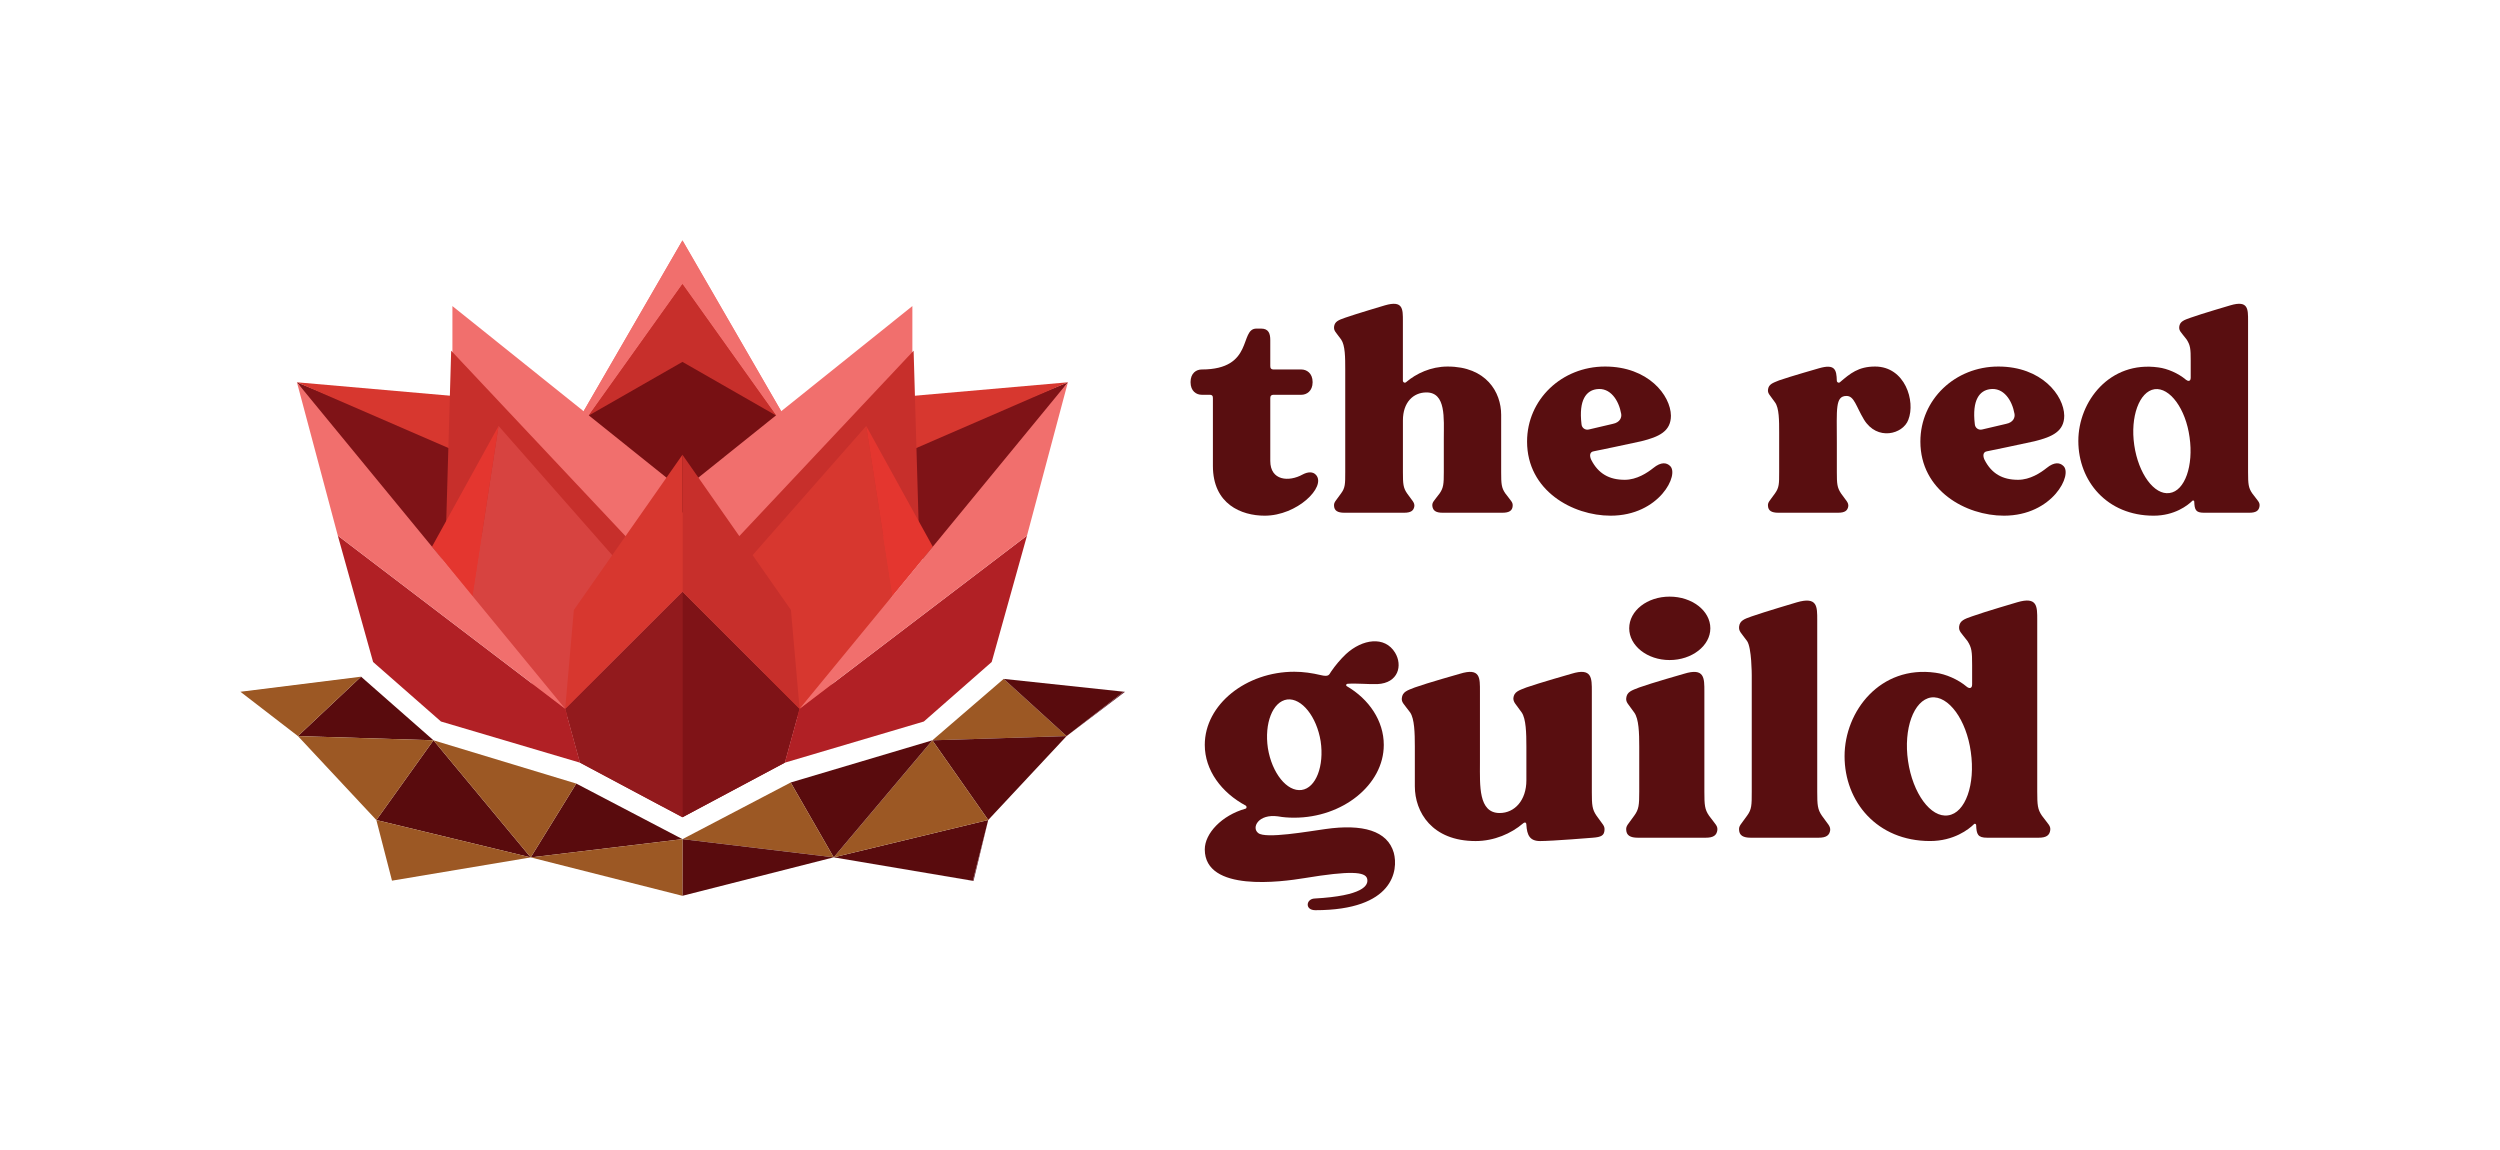 <?xml version="1.0" encoding="utf-8"?>
<!-- Generator: Adobe Illustrator 28.1.0, SVG Export Plug-In . SVG Version: 6.00 Build 0)  -->
<svg version="1.1" id="Capa_1" xmlns="http://www.w3.org/2000/svg" xmlns:xlink="http://www.w3.org/1999/xlink" x="0px" y="0px"
	 viewBox="0 0 1087 500" style="enable-background:new 0 0 1087 500;" xml:space="preserve">
<style type="text/css">
	.st0{fill:#969696;}
	.st1{fill:#696969;}
	.st2{fill:#666666;}
	.st3{fill:#3E3E3E;}
	.st4{fill:#5C5C5C;}
	.st5{fill:#2F2F2F;}
	.st6{fill:#343434;}
	.st7{fill:#4C4C4C;}
	.st8{fill:#6F6F6F;}
	.st9{fill:#232323;}
	.st10{fill:#333333;}
	.st11{fill:#676767;}
	.st12{fill:#252525;}
	.st13{fill:#FFFFFF;}
	.st14{fill:#F16F6D;}
	.st15{fill:#E4362F;}
	.st16{fill:#D7372F;}
	.st17{fill:#921A1D;}
	.st18{fill:#C72F2B;}
	.st19{fill:#771013;}
	.st20{fill:#7F1317;}
	.st21{fill:#B12025;}
	.st22{fill:#D74340;}
	.st23{fill:#590B0D;}
	.st24{fill:#611C2D;}
	.st25{fill:#9C5824;}
	.st26{fill:#590E10;}
	.st27{fill:#B22025;}
	.st28{fill:#DB9699;}
	.st29{fill:#CB676B;}
	.st30{fill:#CA6569;}
	.st31{fill:#BC3D41;}
	.st32{fill:#C75C60;}
	.st33{fill:#B83236;}
	.st34{fill:#B93439;}
	.st35{fill:#C14D51;}
	.st36{fill:#CD6E71;}
</style>
<g>
	<g>
		<polygon class="st14" points="296.73,104.53 253.55,179.15 261.1,202.31 296.73,213.09 332.32,202.31 339.86,179.15 		"/>
		<polygon class="st15" points="216.78,185.21 187.82,237.72 205.35,259.51 242.64,313.3 259.21,306.43 266.89,242.18 		"/>
		<polygon class="st15" points="376.63,185.21 326.53,242.18 334.2,306.43 350.77,313.3 388.08,259.1 405.59,237.72 		"/>
		<polygon class="st16" points="343.9,265.22 296.73,197.73 249.51,265.22 245.74,308.18 296.73,257.27 347.67,308.18 		"/>
		<polygon class="st17" points="296.73,257.27 245.74,308.18 252.21,331.62 296.73,355.33 341.21,331.62 347.67,308.18 		"/>
		<g>
			<polygon class="st14" points="253.55,179.15 296.73,104.53 296.73,213.09 261.1,202.31 			"/>
		</g>
		<g>
			<polygon class="st14" points="339.86,179.15 296.73,104.53 296.73,213.09 332.32,202.31 			"/>
		</g>
		<g>
			<polygon class="st18" points="296.73,123.56 255.98,180.67 288.84,214.08 296.73,197.73 304.57,214.08 337.44,180.67 			"/>
		</g>
		<g>
			<polygon class="st18" points="296.73,123.56 255.98,180.67 288.84,214.08 296.73,197.73 304.57,214.08 337.44,180.67 			"/>
		</g>
		<g>
			<polygon class="st19" points="337.44,180.67 296.73,157.35 255.98,180.67 253.76,183.95 296.73,222.89 344.88,190.77 			"/>
		</g>
		<g>
			<path class="st20" d="M464.32,166.22c0,0-56.84,81.62-57.92,81.09c-1.08-0.54-16.43-15.09-16.43-15.09s3.5-37.71,4.31-37.71
				S464.32,166.22,464.32,166.22z"/>
		</g>
		<g>
			<polygon class="st16" points="464.32,166.22 387.54,172.95 391.05,198 			"/>
		</g>
		<g>
			<polygon class="st14" points="396.7,133.08 396.7,158.4 318.4,239.58 301.7,209.23 			"/>
		</g>
		<g>
			<polygon class="st18" points="321.27,233.29 397.24,152.48 399.4,226.83 329.36,255.92 			"/>
		</g>
		<g>
			<polygon class="st16" points="326.53,242.18 376.63,185.21 388.08,259.1 350.77,313.3 334.2,306.43 			"/>
		</g>
		<g>
			<polygon class="st20" points="296.73,355.33 296.73,257.27 347.67,308.18 341.21,331.62 			"/>
		</g>
		<g>
			<polygon class="st21" points="341.21,331.62 401.69,313.71 431.18,287.84 431.77,285.77 446.54,232.89 347.67,308.18 			"/>
		</g>
		<g>
			<polygon class="st15" points="405.59,237.72 376.63,185.21 388.08,259.1 			"/>
		</g>
		<g>
			<path class="st20" d="M129.1,166.22c0,0,56.84,81.62,57.92,81.09c1.08-0.54,16.43-15.09,16.43-15.09s-3.5-37.71-4.31-37.71
				S129.1,166.22,129.1,166.22z"/>
		</g>
		<g>
			<polygon class="st16" points="129.1,166.22 205.87,172.95 202.37,198 			"/>
		</g>
		<g>
			<polygon class="st14" points="196.71,133.08 196.71,158.4 275.02,239.58 291.72,209.23 			"/>
		</g>
		<g>
			<polygon class="st18" points="272.14,233.29 196.17,152.48 194.02,226.83 264.06,255.92 			"/>
		</g>
		<g>
			<polygon class="st22" points="266.89,242.18 216.78,185.21 205.35,259.51 242.64,313.3 259.21,306.43 			"/>
		</g>
		<g>
			<polygon class="st17" points="296.73,355.33 296.73,257.27 245.74,308.18 252.21,331.62 			"/>
		</g>
		<g>
			<polygon class="st21" points="252.21,331.62 191.73,313.71 162.23,287.84 161.34,284.67 146.88,232.89 245.74,308.18 			"/>
		</g>
		<g>
			<polygon class="st15" points="187.82,237.72 216.78,185.21 210.56,225.61 205.35,259.51 			"/>
		</g>
		<g>
			<polygon class="st14" points="347.67,308.18 464.32,166.22 446.54,232.89 			"/>
		</g>
		<g>
			<polygon class="st14" points="245.74,308.18 129.1,166.22 146.88,232.89 			"/>
		</g>
		<g>
			<polygon class="st18" points="296.73,197.73 296.73,257.27 347.67,308.18 343.9,265.22 			"/>
		</g>
		<g>
			<polygon class="st16" points="296.73,197.73 296.73,257.27 245.74,308.18 249.51,265.22 			"/>
		</g>
		<polygon class="st23" points="250.56,340.7 230.75,372.8 296.74,364.86 		"/>
		<polygon class="st23" points="163.64,356.56 230.75,372.8 188.47,321.88 		"/>
		<polygon class="st23" points="156.99,294.22 129.54,320.05 188.47,321.88 		"/>
		<polygon class="st24" points="362.49,372.77 423.28,383.04 429.68,356.53 422.98,382.97 		"/>
		<polygon class="st24" points="436.4,295.18 488.61,300.76 463.75,320.05 489.15,300.81 		"/>
		<polygon class="st25" points="405.39,321.89 463.75,320.05 436.4,295.18 		"/>
		<polygon class="st23" points="436.4,295.18 463.75,320.05 488.61,300.76 		"/>
		<polygon class="st23" points="429.68,356.53 463.75,320.05 405.39,321.89 		"/>
		<polygon class="st23" points="422.98,382.97 429.68,356.53 362.49,372.77 		"/>
		<polygon class="st25" points="362.49,372.77 429.68,356.53 405.39,321.89 		"/>
		<polygon class="st23" points="343.79,340.23 362.49,372.77 405.39,321.89 		"/>
		<polygon class="st25" points="296.74,364.86 362.49,372.77 343.79,340.23 		"/>
		<polygon class="st23" points="296.7,389.5 362.49,372.77 296.74,364.86 		"/>
		<polygon class="st25" points="104.53,300.78 129.54,320.05 156.99,294.22 		"/>
		<polygon class="st25" points="129.54,320.05 163.64,356.56 188.47,321.88 		"/>
		<polygon class="st25" points="170.44,382.91 230.75,372.8 163.64,356.56 		"/>
		<polygon class="st25" points="188.47,321.88 230.75,372.8 250.56,340.7 		"/>
		<polygon class="st25" points="230.75,372.8 296.7,389.5 296.74,364.86 		"/>
	</g>
	<g>
		<path class="st26" d="M549.88,224.22c-10.11,0-22.51-4.99-22.51-21.62v-29.42c0-0.9-0.13-1.53-1.53-1.53h-3.33
			c-2.3,0-4.86-1.53-4.86-5.5c0-3.97,2.56-5.5,4.86-5.5c22.9,0,16.24-17.78,23.79-17.78h2.05c3.33,0,3.97,2.3,3.97,4.99v11.26
			c0,0.9,0.26,1.53,1.53,1.53h12.02c2.17,0,4.86,1.53,4.86,5.5c0,3.97-2.69,5.5-4.86,5.5h-12.02c-1.28,0-1.53,0.64-1.53,1.53v27.25
			c0,8.57,8.06,9.21,14.07,5.88c2.17-1.15,4.48-1.41,5.88,0.26C576.61,211.69,564.08,224.22,549.88,224.22z"/>
		<path class="st26" d="M657.71,220c-0.13,2.05-1.54,2.94-4.48,2.94c-0.13,0-25.84,0-25.97,0c-2.94,0-4.22-0.9-4.48-2.94
			c-0.13-1.66,0.64-2.05,3.2-5.5c1.66-2.43,1.79-4.09,1.79-9.21v-14.58c0-8.83,1.02-20.08-7.55-20.08
			c-5.76,0-10.23,4.35-10.23,12.15v22.51c0,5.12,0.13,6.78,1.79,9.21c2.43,3.45,3.2,3.84,3.2,5.5c-0.26,2.05-1.54,2.94-4.48,2.94
			c-0.13,0-25.97,0-25.97,0c-2.94,0-4.35-0.9-4.48-2.94c-0.13-1.66,0.64-2.05,3.07-5.5c1.79-2.43,1.79-4.09,1.79-9.21v-44.64
			c0-5.12,0-10.49-1.79-13.05c-2.43-3.33-3.2-3.71-3.07-5.5c0.26-2.3,1.92-2.94,4.86-3.97c4.73-1.66,17.27-5.37,17.27-5.37
			c7.93-2.3,7.8,1.66,7.8,6.78v25.97c0,0.77,0.9,1.15,1.41,0.64c4.35-3.71,10.74-6.78,18.04-6.78c16.76,0,23.28,11.13,23.28,20.98
			c0,2.17,0,24.94,0,24.94c0,5.12,0.13,6.78,1.79,9.21C657.07,217.95,657.83,218.34,657.71,220z"/>
		<path class="st26" d="M700.3,224.22c-16.5,0-36.33-10.87-36.33-32.23c0-18.29,15.09-32.62,33.9-32.62
			c18.8,0,28.52,12.54,28.65,21.36c0,6.78-5.12,9.21-12.92,11.13c-4.35,1.02-20.59,4.35-20.59,4.35c-1.92,0.26-1.92,2.05-1.15,3.71
			c3.07,6.01,7.8,8.7,14.58,8.7c5.24,0,9.85-3.07,12.41-5.12c3.45-2.81,5.76-2.3,7.16-1.02
			C730.48,206.06,721.53,224.22,700.3,224.22z M690.83,186.74l10.36-2.43c3.33-0.64,3.97-2.94,3.71-4.35
			c-1.02-5.88-4.73-11.64-10.74-10.74c-4.35,0.64-7.8,4.48-6.52,15.22C687.76,186.1,689.3,187.13,690.83,186.74z"/>
		<path class="st26" d="M829.74,182.52c-2.3,6.27-13.56,9.34-19.31-0.13c-3.45-5.76-4.22-10.23-7.55-10.23
			c-4.99,0-4.22,5.63-4.22,20.21v12.92c0,5.12,0.13,6.65,1.79,9.21c2.43,3.45,3.2,3.84,3.2,5.5c-0.26,2.05-1.54,2.94-4.48,2.94
			c-0.13,0-25.84,0-25.97,0c-2.94,0-4.35-0.9-4.48-2.94c-0.13-1.66,0.64-2.05,3.07-5.5c1.79-2.56,1.79-4.09,1.79-9.21v-17.27
			c0-5.12,0-10.62-1.79-13.05c-2.43-3.45-3.2-3.84-3.07-5.5c0.26-2.43,2.05-2.94,4.86-4.09c4.73-1.66,17.27-5.24,17.27-5.24
			c7.04-2.05,7.67,0.64,7.8,5.37c0,0.77,0.9,1.15,1.41,0.64c4.35-3.71,7.93-6.78,15.22-6.78
			C828.33,159.37,832.94,174.46,829.74,182.52z"/>
		<path class="st26" d="M871.31,224.22c-16.5,0-36.33-10.87-36.33-32.23c0-18.29,15.09-32.62,33.9-32.62
			c18.8,0,28.52,12.54,28.65,21.36c0,6.78-5.12,9.21-12.92,11.13c-4.35,1.02-20.59,4.35-20.59,4.35c-1.92,0.26-1.92,2.05-1.15,3.71
			c3.07,6.01,7.8,8.7,14.58,8.7c5.24,0,9.85-3.07,12.41-5.12c3.45-2.81,5.76-2.3,7.16-1.02
			C901.5,206.06,892.54,224.22,871.31,224.22z M861.84,186.74l10.36-2.43c3.33-0.64,3.97-2.94,3.71-4.35
			c-1.02-5.88-4.73-11.64-10.74-10.74c-4.35,0.64-7.8,4.48-6.52,15.22C858.77,186.1,860.31,187.13,861.84,186.74z"/>
		<path class="st26" d="M979.26,214.5c2.56,3.45,3.33,3.84,3.2,5.5c-0.26,2.05-1.53,2.94-4.48,2.94h-19.7
			c-3.58,0-4.09-1.28-4.22-4.86c0-0.38-0.51-0.64-0.77-0.38c-2.05,2.05-7.8,6.52-16.88,6.52c-20.34,0-32.75-15.09-32.75-32.49
			c0-17.27,13.69-34.92,34.79-31.98c3.97,0.51,8.7,2.56,12.02,5.37c0.77,0.64,2.05,0.9,2.05-0.9v-7.42c0-5.12-0.13-6.65-1.79-9.21
			c-2.56-3.33-3.33-3.71-3.2-5.5c0.26-2.3,2.05-2.94,4.99-3.97c4.61-1.66,17.27-5.37,17.27-5.37c7.8-2.3,7.67,1.66,7.67,6.78v65.75
			C977.47,210.41,977.6,212.07,979.26,214.5z M952.02,190.07c-1.66-12.28-8.57-21.74-15.22-20.85c-6.65,1.02-10.62,12.02-8.83,24.3
			c1.79,12.41,8.7,21.87,15.35,20.85C949.97,213.48,953.81,202.48,952.02,190.07z"/>
	</g>
	<g>
		<path class="st26" d="M585.84,297.31c-0.58,0.15-0.73,0.73-0.29,1.02c9.73,5.66,16.12,15.1,16.12,25.55
			c0,17.42-18,31.65-38.91,31.65c-2.47,0-4.79-0.15-7.11-0.58c-8.57-1.16-11.62,4.94-8.57,7.26c3.19,2.61,21.78-0.73,29.18-1.74
			c16.26-2.32,27.01,0.73,29.76,10.31c2.03,7.55,0,24.97-34.12,24.97c-4.65,0-4.07-4.94-0.29-5.08c20.91-1.16,23.67-5.66,22.8-8.71
			c-0.87-2.9-7.11-3.48-27.3-0.15c-9.73,1.6-43.27,6.24-43.27-12.49c0-6.97,7.4-14.81,17.71-17.71c0.58-0.15,0.58-1.02,0.15-1.31
			c-10.6-5.66-17.86-15.39-17.86-26.43c0-17.57,18-31.8,38.91-31.8c3.92,0,7.84,0.58,11.47,1.45c3.63,0.87,3.63-0.15,4.5-1.45
			c1.89-2.76,4.07-5.37,6.53-7.7c7.11-6.53,16.84-7.99,21.34-0.58c3.34,5.52,1.45,13.21-7.7,13.65
			C595.42,297.6,590.05,297.02,585.84,297.31z M574.22,322.28c-1.74-10.74-8.28-18.87-14.52-18.15c-6.39,0.87-10.02,10.45-8.42,21.2
			c1.74,10.74,8.28,19.02,14.66,18.15C572.19,342.61,575.82,333.02,574.22,322.28z"/>
		<path class="st26" d="M697.64,360.9c-0.15,2.32-1.31,3.05-5.08,3.34c0,0-17.57,1.45-22.94,1.45c-4.5,0-5.66-2.61-5.95-6.97
			c0-1.16-0.58-1.45-1.6-0.58c-4.94,4.21-12.34,7.55-20.47,7.55c-19.02,0-26.43-12.63-26.43-23.81c0-0.87,0-17.28,0-17.28
			c0-5.81-0.15-12.05-2.03-14.81c-2.9-3.92-3.78-4.36-3.63-6.24c0.29-2.76,2.32-3.34,5.66-4.65c5.23-1.89,19.6-5.95,19.6-5.95
			c9-2.76,8.71,1.89,8.71,7.7v31.07c0,9.73-0.73,21.78,8.57,21.78c6.53,0,11.62-5.52,11.62-14.23V324.6
			c0-5.81-0.15-12.05-2.03-14.81c-2.76-3.92-3.63-4.36-3.63-6.24c0.29-2.76,2.32-3.34,5.66-4.65c5.37-1.89,19.6-5.95,19.6-5.95
			c9-2.76,8.86,1.89,8.86,7.7c0,0,0,39.35,0,43.85c0,5.52,0.15,7.4,2.03,10.16C696.91,358.58,697.78,359.01,697.64,360.9z"/>
		<path class="st26" d="M746.71,360.9c-0.29,2.32-1.74,3.34-5.08,3.34c-0.15,0-29.33,0-29.47,0c-3.34,0-4.94-1.02-5.08-3.34
			c-0.15-1.89,0.73-2.32,3.48-6.24c2.03-2.76,2.18-4.65,2.18-10.45v-19.6c0-5.81-0.15-12.05-2.18-14.81
			c-2.76-3.92-3.63-4.36-3.48-6.24c0.29-2.76,2.32-3.34,5.66-4.65c5.23-1.89,19.46-5.95,19.46-5.95c9-2.76,8.86,1.89,8.86,7.7v43.56
			c0,5.81,0.15,7.7,2.03,10.45C745.98,358.58,746.85,359.01,746.71,360.9z M708.38,273.2c0-7.7,7.84-13.79,17.57-13.79
			c9.73,0,17.71,6.1,17.71,13.79c0,7.55-7.99,13.79-17.71,13.79C716.22,287,708.38,280.75,708.38,273.2z"/>
		<path class="st26" d="M795.78,360.9c-0.29,2.32-1.74,3.34-5.08,3.34c-0.15,0-29.47,0-29.47,0c-3.34,0-4.94-1.02-5.08-3.34
			c-0.15-1.89,0.73-2.32,3.48-6.24c2.03-2.76,2.03-4.65,2.03-10.45v-50.67c0,0,0-11.91-2.03-14.81c-2.76-3.78-3.63-4.21-3.48-6.24
			c0.29-2.61,2.18-3.34,5.52-4.5c5.37-1.89,19.6-6.1,19.6-6.1c9-2.61,8.86,1.89,8.86,7.7v74.63c0,5.81,0.15,7.7,2.03,10.45
			C794.91,358.58,795.78,359.01,795.78,360.9z"/>
		<path class="st26" d="M887.83,354.66c2.9,3.92,3.78,4.36,3.63,6.24c-0.29,2.32-1.74,3.34-5.08,3.34h-22.36
			c-4.07,0-4.65-1.45-4.79-5.52c0-0.44-0.58-0.73-0.87-0.44c-2.32,2.32-8.86,7.4-19.17,7.4c-23.09,0-37.17-17.13-37.17-36.88
			c0-19.6,15.54-39.64,39.49-36.3c4.5,0.58,9.87,2.9,13.65,6.1c0.87,0.73,2.32,1.02,2.32-1.02v-8.42c0-5.81-0.15-7.55-2.03-10.45
			c-2.9-3.78-3.77-4.21-3.63-6.24c0.29-2.61,2.32-3.34,5.66-4.5c5.23-1.89,19.6-6.1,19.6-6.1c8.86-2.61,8.71,1.89,8.71,7.7v74.63
			C885.8,350.01,885.94,351.9,887.83,354.66z M856.91,326.93c-1.89-13.94-9.73-24.68-17.28-23.67
			c-7.55,1.16-12.05,13.65-10.02,27.59c2.03,14.08,9.87,24.83,17.42,23.67C854.58,353.5,858.94,341.01,856.91,326.93z"/>
	</g>
</g>
</svg>
